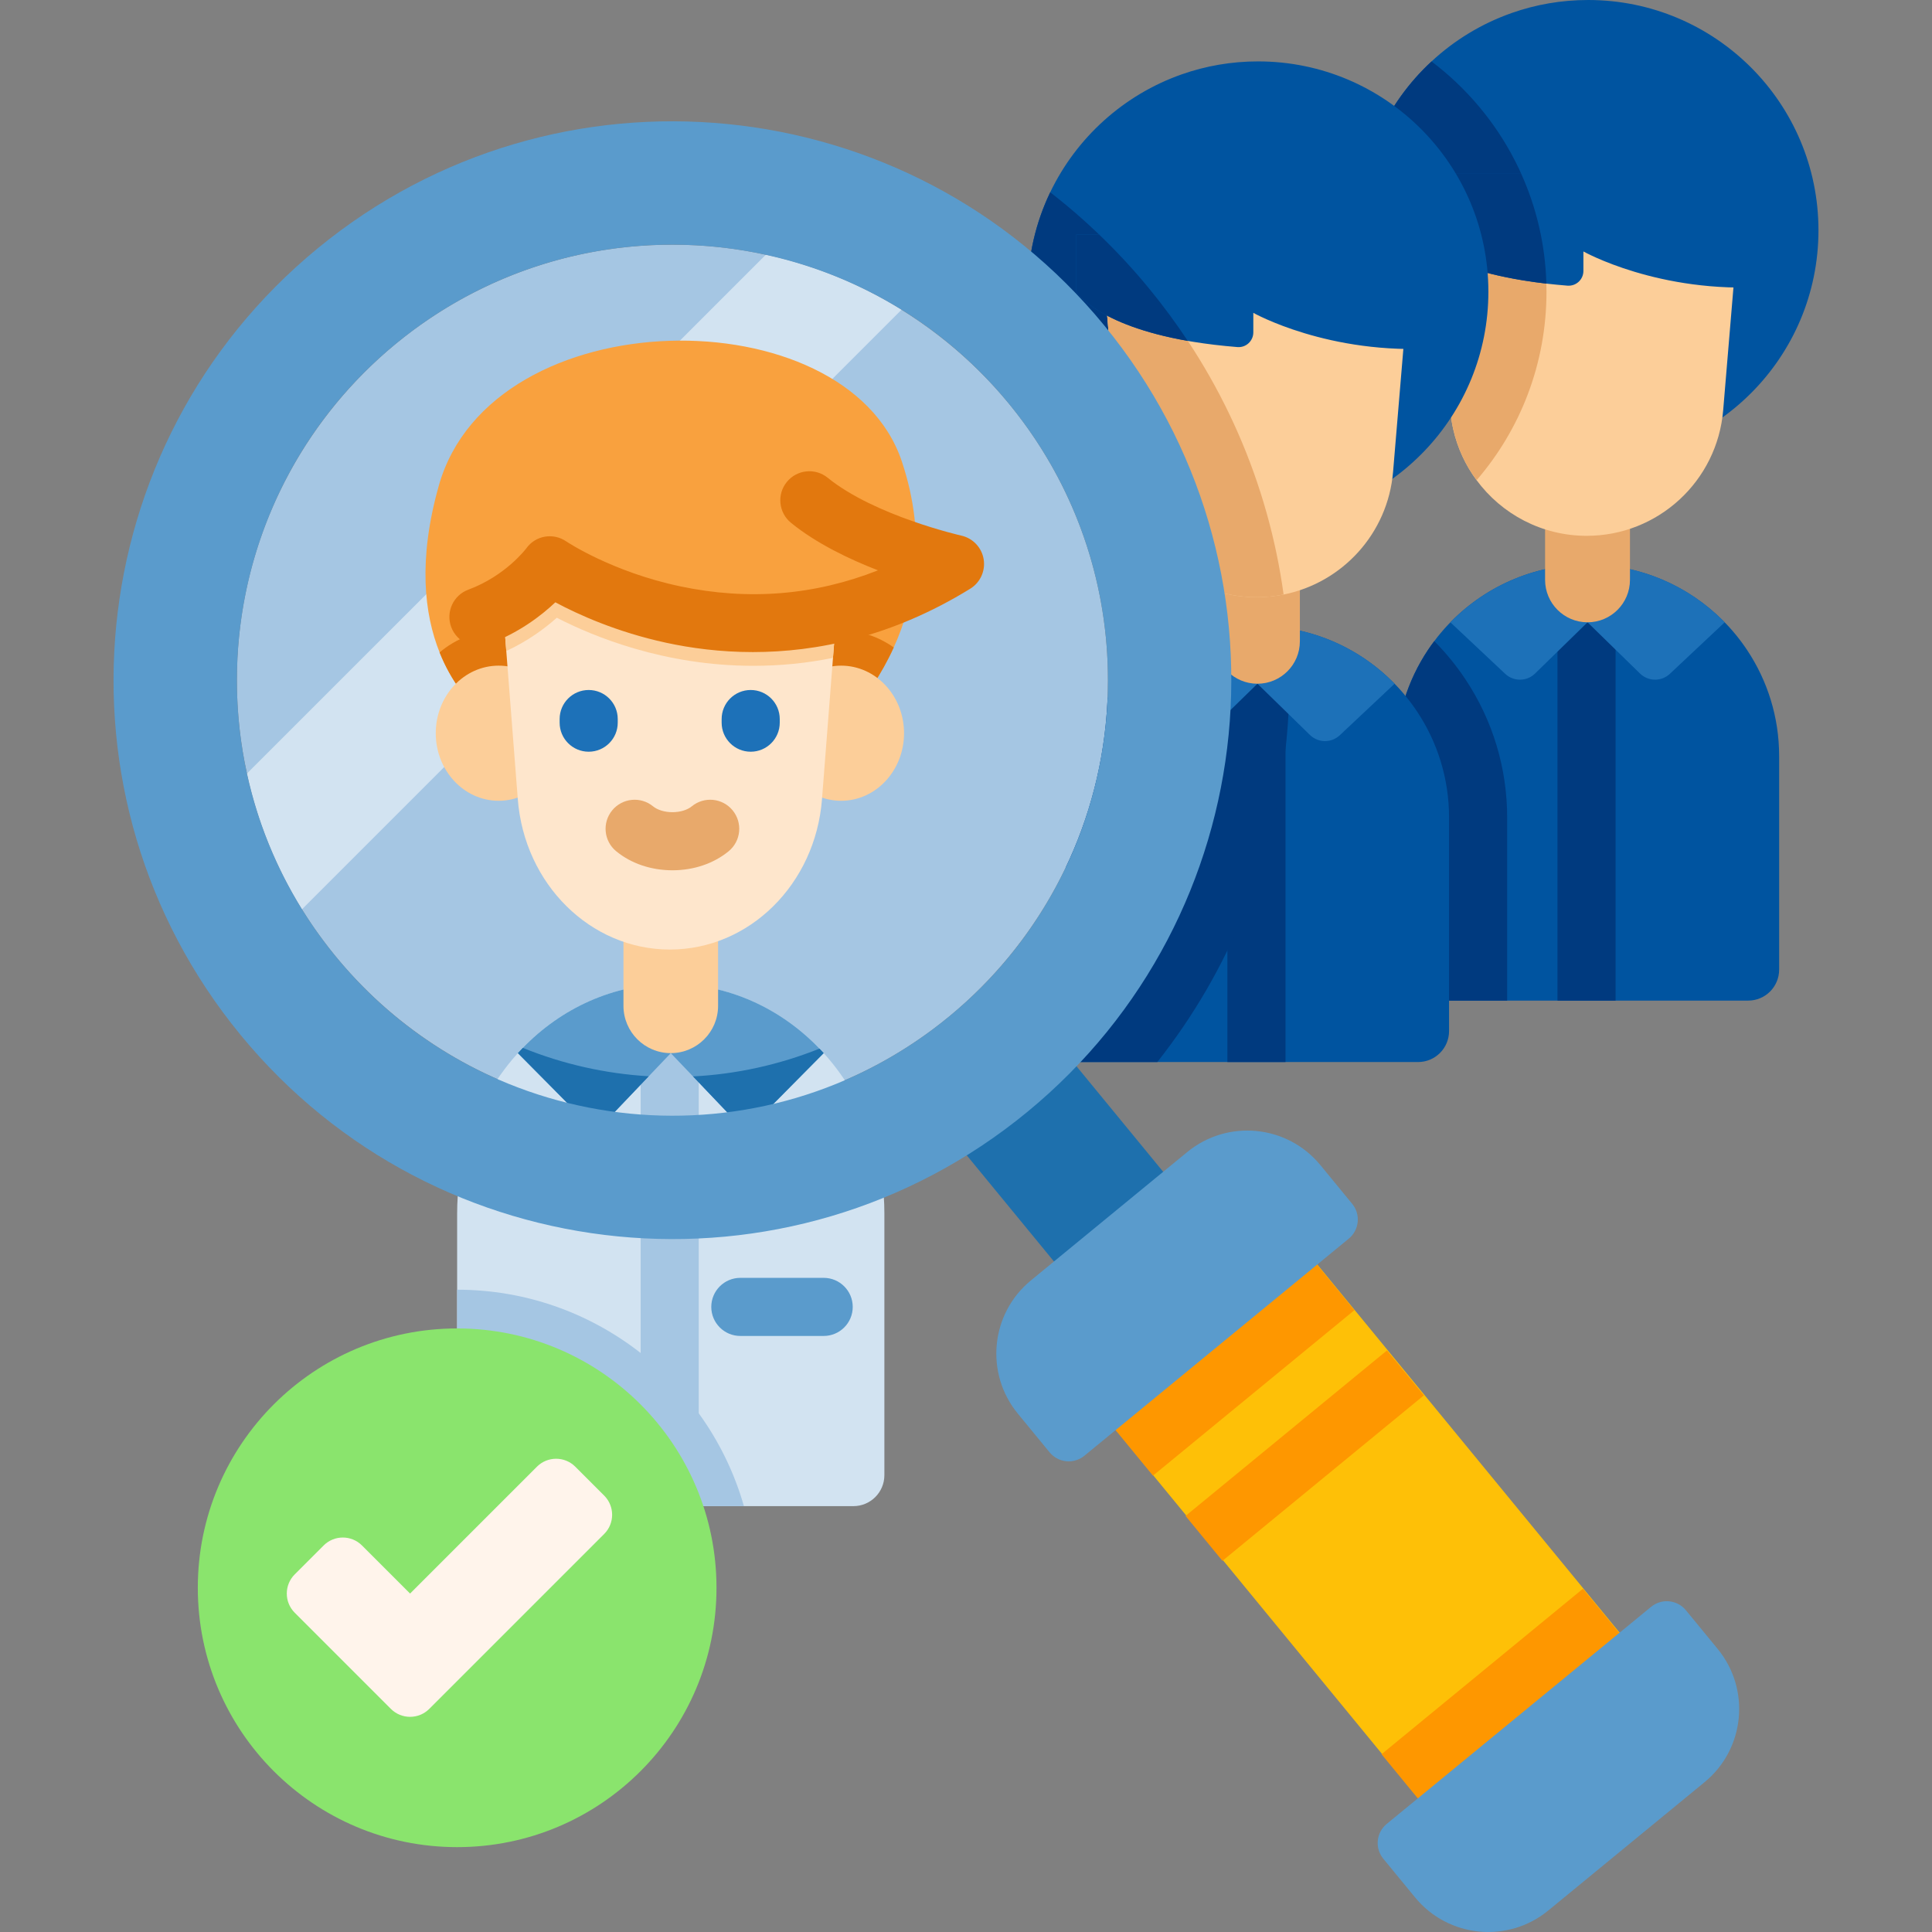 <?xml version="1.0" encoding="iso-8859-1"?>
<!-- Generator: Adobe Illustrator 19.0.0, SVG Export Plug-In . SVG Version: 6.00 Build 0)  -->
<svg version="1.1" id="Capa_1" xmlns="http://www.w3.org/2000/svg" xmlns:xlink="http://www.w3.org/1999/xlink" x="0px" y="0px"
	 viewBox="0 0 512 512" style="enable-background:new 0 0 512 512;" xml:space="preserve">
<rect x="0" y="0" width="512" height="512" fill="#808080" stroke="none"/>
<path style="fill:#0054A0;" d="M481.912,61.031c0,33.713-27.328,61.041-61.041,61.041c-7.977,0-15.584-1.53-22.564-4.312
	c-3.377-1.345-6.601-2.987-9.65-4.876c-17.308-10.779-28.827-29.966-28.827-51.853c0-17.678,7.515-33.611,19.536-44.749
	c6.067-5.636,13.284-10.04,21.271-12.843C406.971,1.211,413.777,0,420.871,0C454.584,0,481.912,27.328,481.912,61.031z"/>
<path style="fill:#003A7F;" d="M409.835,77.313c0,14.834-4.209,28.703-11.529,40.448c-3.377-1.345-6.601-2.987-9.65-4.876
	c-17.308-10.779-28.827-29.966-28.827-51.853c0-17.678,7.515-33.611,19.536-44.749C397.865,30.243,409.835,52.408,409.835,77.313z"
	/>
<path style="fill:#0054A0;" d="M471.492,200.383v56.575c0,4.538-3.675,8.213-8.213,8.213h-93.358v-64.788
	c0-10.389,3.131-20.06,8.49-28.108c0.534-0.801,1.088-1.591,1.684-2.361c1.109-1.489,2.3-2.916,3.583-4.281
	c9.26-9.866,22.431-16.035,37.039-16.035c14.013,0,26.712,5.687,35.9,14.875c2.382,2.371,4.527,4.999,6.396,7.812
	C468.371,180.334,471.492,189.994,471.492,200.383z"/>
<g>
	<path style="fill:#003A7F;" d="M428.149,169.401v95.77H412.75v-95.77c0-4.25,3.449-7.699,7.699-7.699
		C424.71,161.701,428.149,165.15,428.149,169.401z"/>
	<path style="fill:#003A7F;" d="M399.415,216.652v48.517h-29.494V200.38c0-10.389,3.131-20.06,8.49-28.108
		c0.534-0.801,1.088-1.591,1.684-2.361c3.059,3.059,5.831,6.457,8.254,10.102C395.586,190.884,399.415,203.552,399.415,216.652z"/>
</g>
<path style="fill:#1D71B8;" d="M457.061,164.918l-14.529,13.653c-2.231,2.097-5.718,2.064-7.909-0.075l-13.91-13.578l-13.91,13.578
	c-2.191,2.139-5.678,2.172-7.909,0.075l-14.528-13.653c9.217-9.457,22.1-15.325,36.348-15.325c14.249,0,27.13,5.867,36.348,15.323
	L457.061,164.918z"/>
<path style="fill:#E8A96B;" d="M420.711,164.918L420.711,164.918c-6.212,0-11.247-5.036-11.247-11.247v-19.398h22.494v19.398
	C431.958,159.882,426.923,164.918,420.711,164.918z"/>
<path style="fill:#FCCE99;" d="M461.206,54.214l-1.93,23.232l-2.618,31.28c-1.571,18.807-17.288,33.272-36.157,33.272
	c-11.908,0-22.564-5.759-29.186-14.742c-2.936-3.952-5.071-8.531-6.201-13.52c-0.37-1.632-0.626-3.296-0.77-5.01l-2.741-32.8
	l-1.807-21.712L461.206,54.214L461.206,54.214z"/>
<path style="fill:#E8A96B;" d="M409.835,77.313c0,19.064-6.95,36.536-18.52,49.944c-2.936-3.952-5.071-8.531-6.201-13.52
	c-0.37-1.632-0.626-3.296-0.77-5.01l-2.741-32.8l-1.807-21.712h26.476C408.583,61.503,409.835,69.264,409.835,77.313z"/>
<path style="fill:#0054A0;" d="M468.207,45.899v30.089c-28.549,1.93-48.589-9.352-48.589-9.352v5.171
	c0,2.289-1.96,4.077-4.243,3.894c-1.941-0.156-3.797-0.339-5.572-0.544c-2.125-0.246-4.127-0.524-6.026-0.832
	c-25.552-4.147-31.075-13.294-31.075-13.294V45.899H468.207z"/>
<path style="fill:#003A7F;" d="M409.804,75.157c-2.125-0.246-4.127-0.524-6.026-0.832c-25.552-4.147-31.075-13.294-31.075-13.294
	V45.899h30.367C407.135,54.861,409.517,64.757,409.804,75.157z"/>
<path style="fill:#0054A0;" d="M394.436,77.313c0,32.728-25.767,59.45-58.126,60.969c-0.965,0.051-1.94,0.072-2.915,0.072
	c-11.826,0-22.872-3.367-32.214-9.198c-17.308-10.769-28.827-29.966-28.827-51.843c0-9.435,2.146-18.376,5.964-26.353
	c6.96-14.516,19.505-25.86,34.842-31.249c6.334-2.228,13.14-3.439,20.234-3.439C367.109,16.271,394.436,43.599,394.436,77.313z"/>
<path style="fill:#003A7F;" d="M304.558,76.502c-7.864-9.568-16.672-18.119-26.24-25.542c-3.819,7.977-5.964,16.918-5.964,26.353
	c0,21.876,11.518,41.074,28.827,51.843c9.342,5.831,20.388,9.198,32.214,9.198c0.975,0,1.951-0.021,2.915-0.072
	C330.387,115.923,319.68,94.908,304.558,76.502z"/>
<path style="fill:#0054A0;" d="M384.016,216.654v56.586c0,4.537-3.675,8.213-8.213,8.213h-93.358v-64.799
	c0-10.389,3.131-20.049,8.49-28.098c1.571-2.361,3.326-4.589,5.266-6.642c9.26-9.876,22.431-16.035,37.039-16.035
	c2.69,0,5.338,0.206,7.915,0.616c10.851,1.694,20.563,6.827,27.985,14.249c2.382,2.382,4.527,5.01,6.396,7.812
	C380.895,196.605,384.016,206.265,384.016,216.654z"/>
<g>
	<path style="fill:#003A7F;" d="M340.673,186.606v94.847h-15.399v-94.847c0-4.26,3.449-7.699,7.699-7.699
		C337.224,178.907,340.673,182.346,340.673,186.606z"/>
	<path style="fill:#003A7F;" d="M341.156,166.492c-2.577-0.411-5.225-0.616-7.915-0.616c-14.608,0-27.78,6.16-37.039,16.035
		c-1.94,2.053-3.696,4.281-5.266,6.642c-5.359,8.049-8.49,17.709-8.49,28.098v64.798h24.258
		c19.218-24.31,31.116-53.639,34.216-85.207C341.906,186.244,341.978,176.296,341.156,166.492z"/>
</g>
<path style="fill:#1D71B8;" d="M369.584,181.195l-14.529,13.653c-2.231,2.097-5.718,2.064-7.909-0.075l-13.91-13.578l-13.91,13.578
	c-2.191,2.139-5.678,2.172-7.909,0.075l-14.528-13.653c9.217-9.457,22.1-15.325,36.348-15.325c14.249,0,27.13,5.867,36.348,15.323
	L369.584,181.195z"/>
<path style="fill:#E8A96B;" d="M333.234,181.195L333.234,181.195c-6.212,0-11.247-5.036-11.247-11.247V150.55h22.494v19.398
	C344.482,176.16,339.446,181.195,333.234,181.195z"/>
<path style="fill:#FCCE99;" d="M373.73,70.486l-1.93,23.242l-2.618,31.28c-1.365,16.364-13.459,29.443-29.011,32.553
	c-2.31,0.462-4.702,0.708-7.145,0.708c-17.154,0-31.711-11.949-35.387-28.252c-0.37-1.632-0.626-3.306-0.77-5.01l-2.741-32.8
	l-1.817-21.723h81.419V70.486z"/>
<path style="fill:#E8A96B;" d="M304.558,76.502c-1.684-2.053-3.419-4.055-5.195-6.016h-7.053l1.817,21.723l2.741,32.8
	c0.144,1.704,0.4,3.378,0.77,5.01c3.675,16.302,18.232,28.252,35.387,28.252c2.443,0,4.835-0.246,7.145-0.708
	C336.105,128.036,323.961,100.113,304.558,76.502z"/>
<path style="fill:#0054A0;" d="M380.731,62.181V92.27c-28.549,1.93-48.589-9.363-48.589-9.363v5.174c0,2.274-1.938,4.08-4.204,3.897
	c-4.281-0.345-8.145-0.814-11.636-1.383c-0.524-0.082-1.027-0.175-1.53-0.257c-24.248-4.261-29.545-13.027-29.545-13.027v-15.13
	H380.731z"/>
<path style="fill:#003A7F;" d="M304.558,76.502c-4.158-5.072-8.593-9.845-13.253-14.321h-6.077v15.132
	c0,0,5.297,8.767,29.545,13.027C311.632,85.587,308.223,80.967,304.558,76.502z"/>
<path style="fill:#A5C6E3;" d="M293.618,180.259c0,63.741-51.679,115.42-115.42,115.42c-24.864,0-47.901-7.874-66.749-21.261
	c-9.783-6.94-18.427-15.368-25.613-24.946c-2.063-2.741-4.004-5.564-5.81-8.49v-0.01c-6.765-10.913-11.765-23.047-14.578-35.982
	c-1.755-7.966-2.669-16.24-2.669-24.73c0-63.741,51.679-115.42,115.42-115.42c8.49,0,16.774,0.914,24.741,2.669
	c12.935,2.813,25.059,7.812,35.972,14.578c2.926,1.807,5.759,3.747,8.5,5.81c9.578,7.176,18.006,15.83,24.946,25.603
	C285.744,132.348,293.618,155.385,293.618,180.259z"/>
<path style="fill:#D2E3F1;" d="M238.911,82.086L80.026,240.972c-6.765-10.913-11.765-23.047-14.578-35.982L202.94,67.509
	C215.875,70.321,227.999,75.321,238.911,82.086z"/>
<path style="fill:#F9A13E;" d="M236.849,171.578c-6.596,14.53-16.367,22.728-16.367,22.728h-85.903c0,0-11.843-5.798-18.08-21.41
	c-4.067-10.18-5.751-24.536-0.214-44.175c14.024-49.756,107.993-50.514,122.722-6.408
	C245.747,142.512,242.432,159.304,236.849,171.578z"/>
<g>
	<path style="fill:#E2780E;" d="M236.849,171.578c-6.596,14.53-16.367,22.728-16.367,22.728H197.56
		c0-15.015,11.374-27.227,25.352-27.227C228.055,167.079,232.851,168.732,236.849,171.578z"/>
	<path style="fill:#E2780E;" d="M157.495,194.306h-22.916c0,0-11.843-5.798-18.08-21.41c4.31-3.642,9.749-5.817,15.65-5.817
		C146.126,167.079,157.495,179.291,157.495,194.306z"/>
</g>
<path style="fill:#D2E3F1;" d="M234.37,321.552v69.377c0,4.538-3.675,8.213-8.213,8.213H129.36c-4.527,0-8.213-3.675-8.213-8.213
	v-69.377c0-12.442,3.49-24.022,9.455-33.652c10.153-16.364,27.482-27.153,47.162-27.153c15.625,0,29.781,6.806,40.027,17.801
	c2.659,2.854,5.051,5.985,7.124,9.363C230.89,297.539,234.37,309.109,234.37,321.552z"/>
<g>
	<path style="fill:#A5C6E3;" d="M197.146,399.141H129.36c-4.527,0-8.213-3.675-8.213-8.213v-49.143
		C157.211,341.786,187.711,366.064,197.146,399.141z"/>
	<path style="fill:#A5C6E3;" d="M185.176,281.874V397.16c0,0.688-0.092,1.345-0.267,1.981h-14.865
		c-0.175-0.636-0.267-1.294-0.267-1.981V281.874c0-4.25,3.449-7.699,7.699-7.699C181.726,274.174,185.176,277.624,185.176,281.874z"
		/>
</g>
<path style="fill:#5A9BCC;" d="M218.283,279.092l-20.645,20.84l-13.982-14.67l-5.893-6.17l-5.841,6.129l-14.033,14.711
	l-20.645-20.84c0.431-0.472,0.862-0.944,1.314-1.396c10.163-10.502,23.991-16.959,39.206-16.959
	c15.327,0,29.227,6.539,39.411,17.165c0.205,0.216,0.411,0.431,0.616,0.647C217.955,278.732,218.119,278.907,218.283,279.092z"/>
<path style="fill:#FCCE99;" d="M177.762,279.09L177.762,279.09c-6.925,0-12.538-5.613-12.538-12.538v-24.159H190.3v24.159
	C190.3,273.476,184.687,279.09,177.762,279.09z"/>
<circle style="fill:#8AE46D;" cx="121.15" cy="420.78" r="68.73"/>
<g>
	<path style="fill:#FFF4EB;" d="M160.115,396.347l-7.657-7.657c-2.808-2.808-7.36-2.808-10.167,0l-33.618,33.618l-12.741-12.741
		c-2.808-2.808-7.36-2.808-10.167,0l-7.657,7.657c-2.808,2.808-2.808,7.36,0,10.168l25.482,25.482c2.808,2.808,7.36,2.808,10.167,0
		l46.359-46.359C162.923,403.707,162.923,399.155,160.115,396.347z"/>
</g>
<path style="fill:#5A9BCC;" d="M218.284,354.042h-22.087c-4.252,0-7.699-3.447-7.699-7.699c0-4.253,3.447-7.699,7.699-7.699h22.087
	c4.252,0,7.699,3.447,7.699,7.699S222.536,354.042,218.284,354.042z"/>
<g>
	<ellipse style="fill:#FCCE99;" cx="222.91" cy="194.31" rx="16.67" ry="17.907"/>
	<ellipse style="fill:#FCCE99;" cx="132.15" cy="194.31" rx="16.67" ry="17.907"/>
</g>
<path style="fill:#FEE6CC;" d="M222.91,146.521l-2.162,27.825l-2.912,37.459c-1.747,22.518-19.271,39.834-40.31,39.834
	c-21.032,0-38.556-17.316-40.303-39.834l-3.053-39.276l-2.021-26.008H222.91z"/>
<path style="fill:#FCCE99;" d="M222.91,146.521l-2.162,27.825c-6.934,1.402-13.972,2.103-21.103,2.103
	c-23.468,0-42.24-7.667-52.086-12.74c-3.256,2.902-7.72,6.189-13.39,8.82l-2.021-26.008H222.91z"/>
<path style="fill:#F9A13E;" d="M214.489,132.584c14.036,11.4,38.598,16.876,38.598,16.876c-56.844,35.061-107.372,0.37-107.372,0.37
	s-6.465,9.037-18.922,13.654v-30.9H214.489z"/>
<path style="fill:#E2780E;" d="M199.517,172.807c-8.665,0-16.466-1.056-23.069-2.49c-13.112-2.85-23.323-7.511-29.275-10.699
	c-3.758,3.558-9.69,8.115-17.705,11.086c-3.989,1.477-8.418-0.556-9.895-4.543c-1.478-3.987,0.556-8.417,4.543-9.895
	c9.919-3.676,15.314-10.885,15.367-10.958c2.441-3.411,7.131-4.2,10.589-1.825c0.102,0.068,12.044,8.075,30.236,11.912
	c18.029,3.803,35.578,2.369,52.373-4.249c-7.695-2.982-16.349-7.146-23.047-12.586c-3.301-2.681-3.803-7.53-1.122-10.83
	c2.682-3.301,7.53-3.805,10.831-1.122c12.429,10.094,35.195,15.287,35.424,15.338c3.055,0.686,5.394,3.153,5.911,6.241
	c0.517,3.089-0.884,6.183-3.549,7.827C236.323,168.846,216.301,172.807,199.517,172.807z"/>
<g>
	<path style="fill:#1D71B8;" d="M156.008,199.213c-4.252,0-7.699-3.447-7.699-7.699v-0.958c0-4.253,3.447-7.699,7.699-7.699
		s7.699,3.447,7.699,7.699v0.958C163.707,195.766,160.26,199.213,156.008,199.213z"/>
	<path style="fill:#1D71B8;" d="M198.942,199.213c-4.252,0-7.699-3.447-7.699-7.699v-0.958c0-4.253,3.447-7.699,7.699-7.699
		s7.699,3.447,7.699,7.699v0.958C206.642,195.766,203.195,199.213,198.942,199.213z"/>
</g>
<path style="fill:#E8A96B;" d="M178.197,230.637c-5.647,0-10.939-1.794-14.901-5.05c-3.285-2.7-3.76-7.551-1.06-10.836
	s7.553-3.759,10.837-1.06c1.179,0.968,3.094,1.547,5.124,1.547s3.945-0.578,5.124-1.547c3.285-2.702,8.137-2.227,10.837,1.06
	c2.7,3.285,2.225,8.137-1.06,10.836C189.135,228.844,183.843,230.637,178.197,230.637z"/>
<polygon style="fill:#FEC007;" points="443.466,450.029 390.093,493.854 324.186,413.585 314.413,401.687 287.609,369.052 
	340.981,325.227 367.785,357.862 377.559,369.76 "/>
<g>
	
		<rect x="309.136" y="323.519" transform="matrix(0.635 0.773 -0.773 0.635 394.81 -118.977)" style="fill:#FE9700;" width="28.189" height="69.058"/>
	
		<rect x="385.829" y="422.813" transform="matrix(0.635 0.773 -0.773 0.635 501.334 -145.699)" style="fill:#FE9700;" width="37.849" height="69.058"/>
</g>
<rect x="263.405" y="278.56" transform="matrix(-0.773 0.635 -0.635 -0.773 695.606 366.94)" style="fill:#1E70AD;" width="37.442" height="58.827"/>
<g>
	<path style="fill:#5A9BCC;" d="M357.439,328.256l-70.061,57.529c-2.798,2.298-6.929,1.892-9.226-0.906l-8.416-10.25
		c-8.793-10.708-7.24-26.516,3.468-35.309l41.417-34.009c10.708-8.793,26.516-7.24,35.309,3.468l8.416,10.25
		C360.643,321.827,360.237,325.958,357.439,328.256z"/>
	<path style="fill:#5A9BCC;" d="M367.496,483.356l70.061-57.529c2.798-2.298,6.929-1.892,9.226,0.906l8.416,10.25
		c8.793,10.708,7.24,26.516-3.468,35.309L410.315,506.3c-10.708,8.793-26.516,7.24-35.309-3.468l-8.416-10.25
		C364.292,489.785,364.698,485.654,367.496,483.356z"/>
</g>
<path style="fill:#1E70AD;" d="M217.79,278.547c-0.205-0.216-0.411-0.431-0.616-0.647c-10.656,4.26-21.99,6.775-33.518,7.361
	l13.982,14.67l20.645-20.84C218.119,278.907,217.955,278.732,217.79,278.547z M137.244,279.092l20.645,20.84l14.033-14.711
	c-11.59-0.688-22.842-3.254-33.364-7.525C138.106,278.147,137.675,278.619,137.244,279.092z"/>
<path style="fill:#5A9BCC;" d="M84.211,65.795c-63.217,51.91-72.384,145.233-20.474,208.451
	c51.91,63.217,145.234,72.384,208.451,20.474s72.383-145.234,20.474-208.451C240.752,23.052,147.428,13.886,84.211,65.795z
	 M251.445,269.458c-49.262,40.45-121.996,33.306-162.446-15.955c-40.45-49.262-33.306-121.996,15.955-162.446
	S226.95,57.75,267.4,107.012C307.85,156.273,300.706,229.008,251.445,269.458z"/>
<rect x="311.439" y="378" transform="matrix(-0.773 0.635 -0.635 -0.773 858.112 464.217)" style="fill:#FE9700;" width="69.058" height="15.397"/>
<g>
</g>
<g>
</g>
<g>
</g>
<g>
</g>
<g>
</g>
<g>
</g>
<g>
</g>
<g>
</g>
<g>
</g>
<g>
</g>
<g>
</g>
<g>
</g>
<g>
</g>
<g>
</g>
<g>
</g>
</svg>
